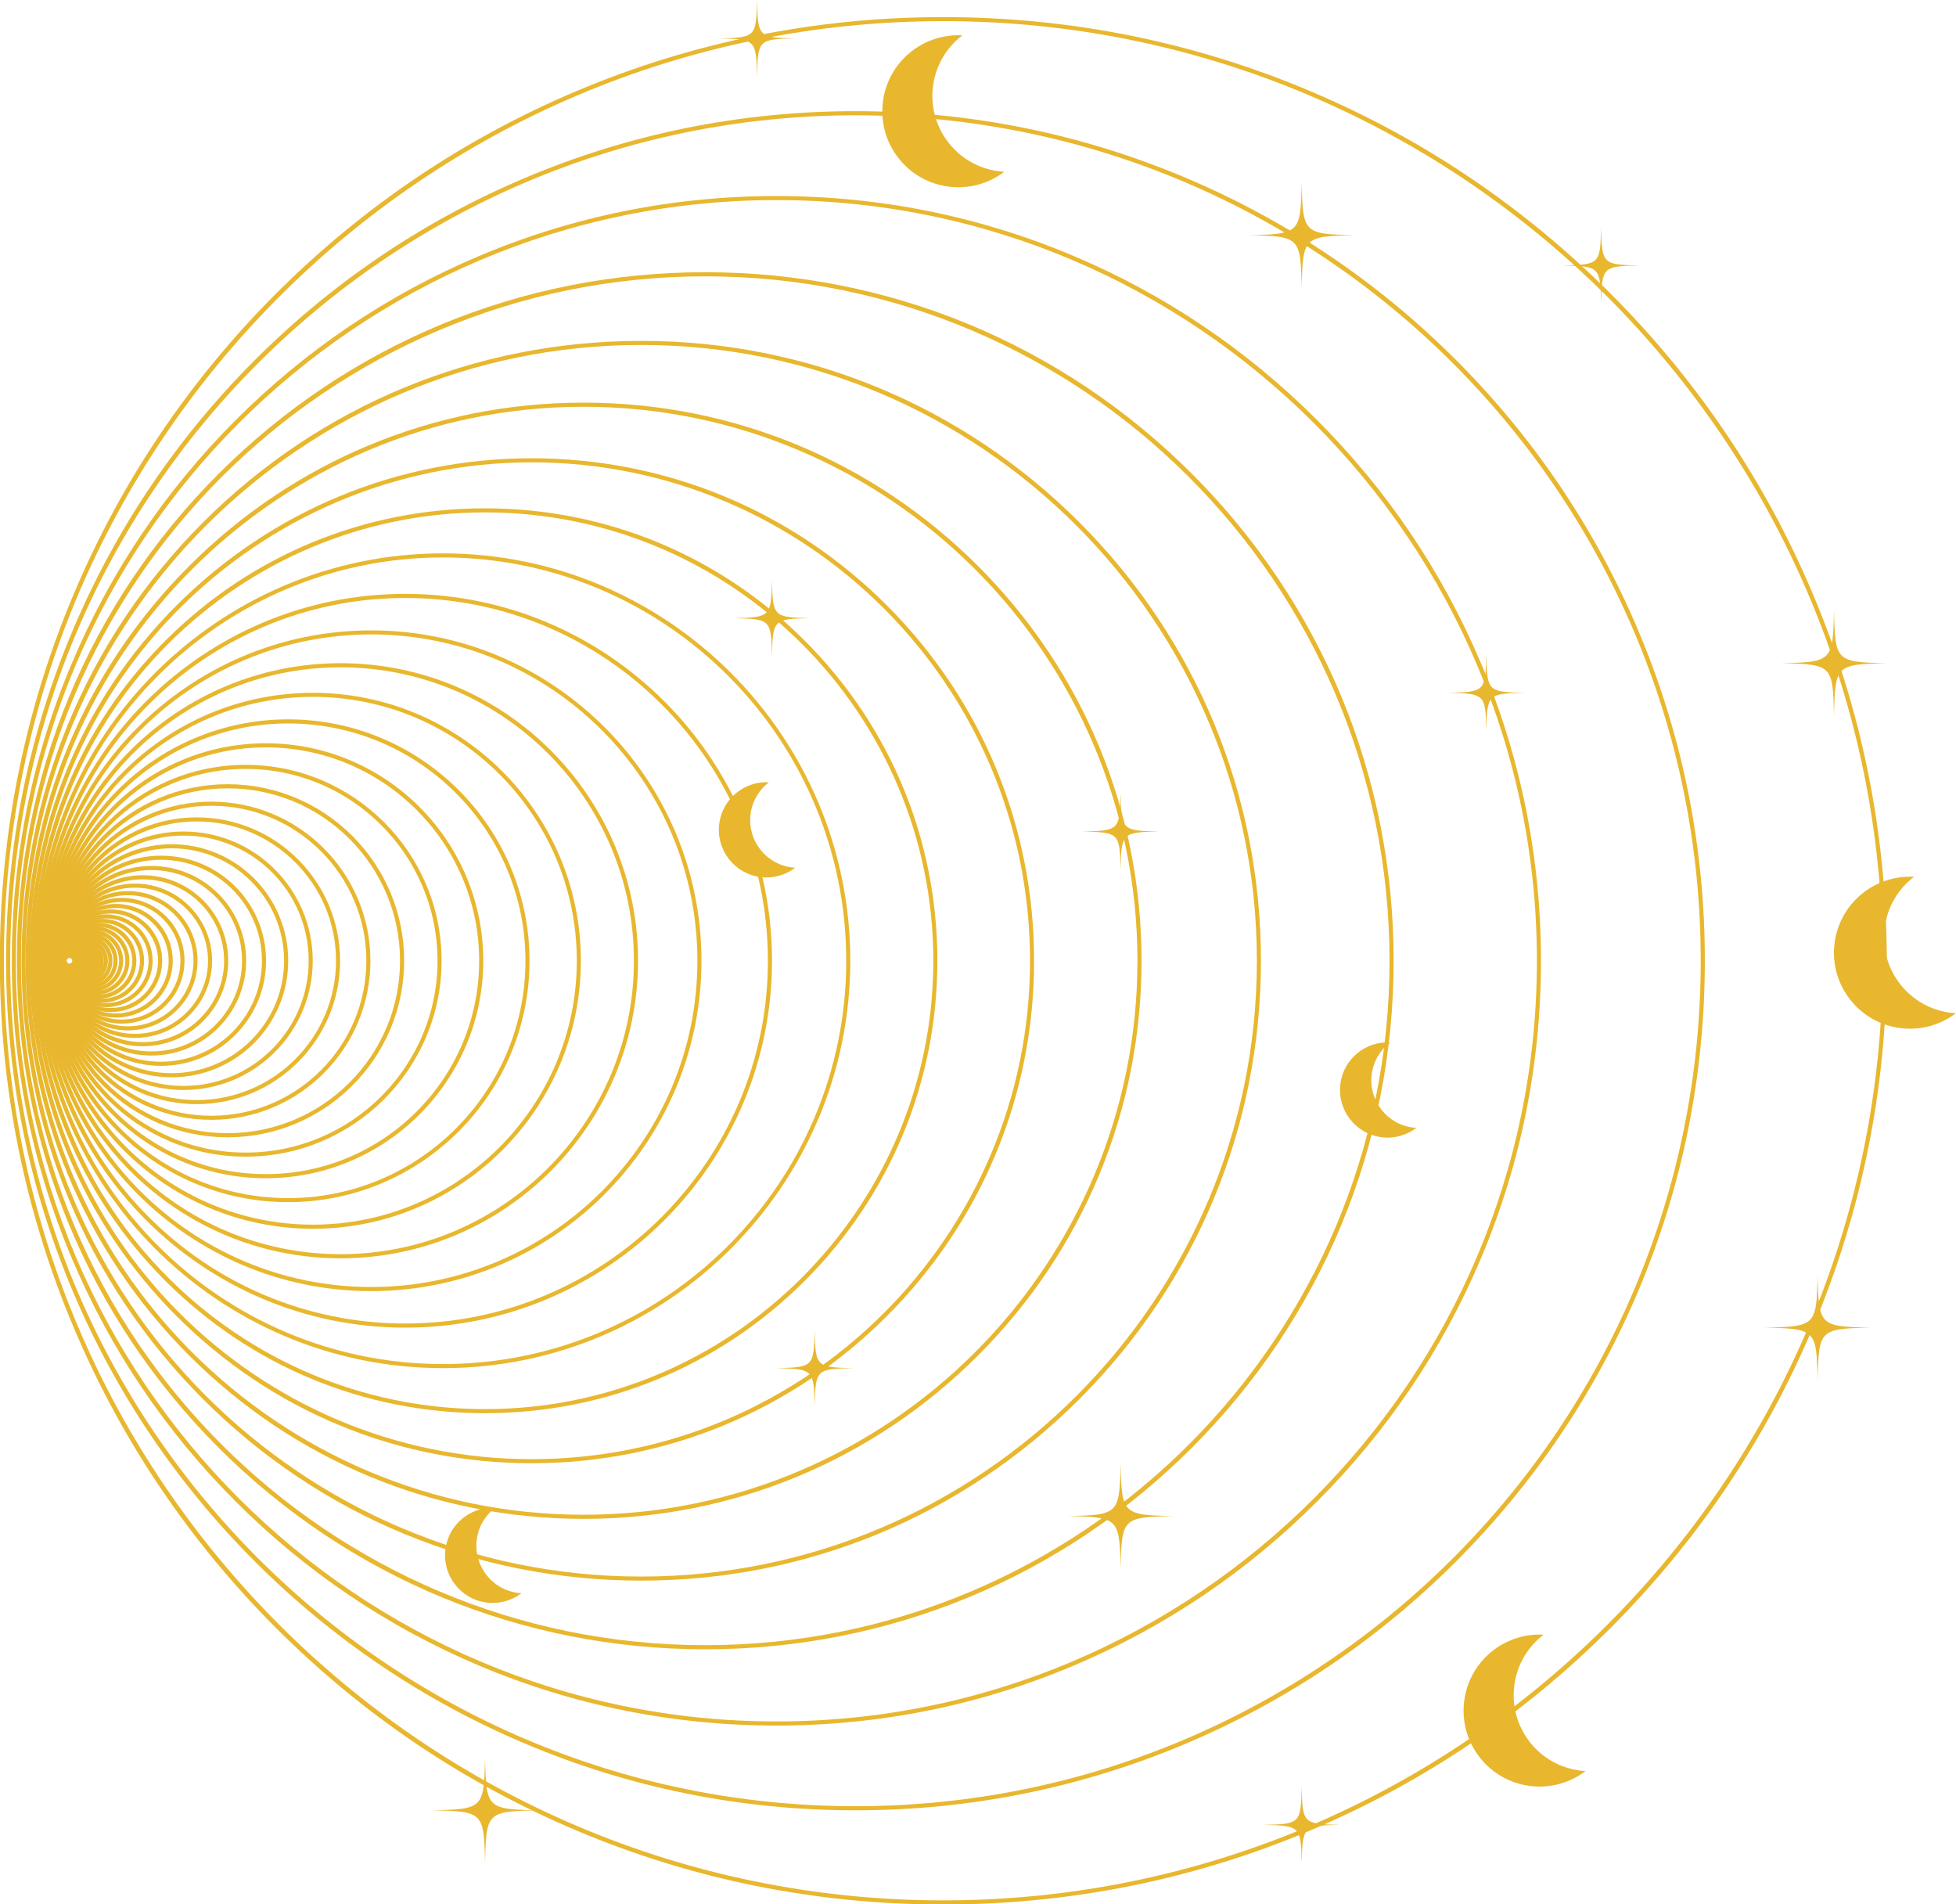 <?xml version="1.0" encoding="UTF-8"?>
<!DOCTYPE svg PUBLIC '-//W3C//DTD SVG 1.0//EN'
          'http://www.w3.org/TR/2001/REC-SVG-20010904/DTD/svg10.dtd'>
<svg data-name="Capa 12" height="430.7" preserveAspectRatio="xMidYMid meet" version="1.0" viewBox="36.6 32.7 442.5 430.7" width="442.5" xmlns="http://www.w3.org/2000/svg" xmlns:xlink="http://www.w3.org/1999/xlink" zoomAndPan="magnify"
><g fill="#e8b72e" id="change1_1"
  ><path d="m52.3,251.56c-.86,0-1.56-.7-1.56-1.56s.7-1.56,1.56-1.56,1.56.7,1.56,1.56-.7,1.56-1.56,1.56Zm0-2.2c-.35,0-.64.29-.64.64s.29.64.64.64.64-.29.64-.64-.29-.64-.64-.64Z"
    /><path d="m52.42,251.68c-.93,0-1.68-.75-1.68-1.68s.75-1.68,1.68-1.68,1.68.75,1.68,1.68-.75,1.68-1.68,1.68Zm0-2.44c-.42,0-.76.34-.76.76s.34.76.76.76.76-.34.76-.76-.34-.76-.76-.76Z"
    /><path d="m52.54,251.82c-1,0-1.82-.82-1.82-1.82s.82-1.82,1.82-1.82,1.82.82,1.82,1.82-.82,1.82-1.82,1.82Zm0-2.71c-.49,0-.89.4-.89.89s.4.89.89.89.89-.4.89-.89-.4-.89-.89-.89Z"
    /><path d="m52.68,251.97c-1.08,0-1.97-.88-1.97-1.97s.88-1.97,1.97-1.97,1.97.88,1.97,1.97-.88,1.97-1.97,1.97Zm0-3.01c-.58,0-1.04.47-1.04,1.04s.47,1.04,1.04,1.04,1.04-.47,1.04-1.04-.47-1.04-1.04-1.04Z"
    /><path d="m52.84,252.14c-1.18,0-2.14-.96-2.14-2.14s.96-2.14,2.14-2.14,2.14.96,2.14,2.14-.96,2.14-2.14,2.14Zm0-3.35c-.67,0-1.21.54-1.21,1.21s.54,1.21,1.21,1.21,1.21-.54,1.21-1.21-.54-1.21-1.21-1.21Z"
    /><path d="m53.01,252.32c-1.28,0-2.32-1.04-2.32-2.32s1.04-2.32,2.32-2.32,2.32,1.04,2.32,2.32-1.04,2.32-2.32,2.32Zm0-3.72c-.77,0-1.4.63-1.4,1.4s.63,1.4,1.4,1.4,1.4-.63,1.4-1.4-.63-1.4-1.4-1.4Z"
    /><path d="m53.21,252.53c-1.39,0-2.53-1.13-2.53-2.53s1.13-2.53,2.53-2.53,2.53,1.13,2.53,2.53-1.13,2.53-2.53,2.53Zm0-4.13c-.88,0-1.6.72-1.6,1.6s.72,1.6,1.6,1.6,1.6-.72,1.6-1.6-.72-1.6-1.6-1.6Z"
    /><path d="m53.42,252.76c-1.52,0-2.76-1.24-2.76-2.76s1.24-2.76,2.76-2.76,2.76,1.24,2.76,2.76-1.24,2.76-2.76,2.76Zm0-4.59c-1.01,0-1.83.82-1.83,1.83s.82,1.83,1.83,1.83,1.83-.82,1.83-1.83-.82-1.83-1.83-1.83Z"
    /><path d="m53.66,253.01c-1.66,0-3.01-1.35-3.01-3.01s1.35-3.01,3.01-3.01,3.01,1.35,3.01,3.01-1.35,3.01-3.01,3.01Zm0-5.1c-1.15,0-2.09.94-2.09,2.09s.94,2.09,2.09,2.09,2.09-.94,2.09-2.09-.94-2.09-2.09-2.09Z"
    /><path d="m53.92,253.3c-1.82,0-3.3-1.48-3.3-3.3s1.48-3.3,3.3-3.3,3.3,1.48,3.3,3.3-1.48,3.3-3.3,3.3Zm0-5.67c-1.31,0-2.37,1.06-2.37,2.37s1.06,2.37,2.37,2.37,2.37-1.06,2.37-2.37-1.06-2.37-2.37-2.37Z"
    /><path d="m54.22,253.61c-1.99,0-3.61-1.62-3.61-3.61s1.62-3.61,3.61-3.61,3.61,1.62,3.61,3.61-1.62,3.61-3.61,3.61Zm0-6.3c-1.48,0-2.69,1.21-2.69,2.69s1.21,2.69,2.69,2.69,2.69-1.21,2.69-2.69-1.21-2.69-2.69-2.69Z"
    /><path d="m54.54,253.96c-2.18,0-3.96-1.78-3.96-3.96s1.78-3.96,3.96-3.96,3.96,1.78,3.96,3.96-1.78,3.96-3.96,3.96Zm0-7c-1.67,0-3.04,1.36-3.04,3.04s1.36,3.04,3.04,3.04,3.04-1.36,3.04-3.04-1.36-3.04-3.04-3.04Z"
    /><path d="m54.9,254.35c-2.4,0-4.35-1.95-4.35-4.35s1.95-4.35,4.35-4.35,4.35,1.95,4.35,4.35-1.95,4.35-4.35,4.35Zm0-7.77c-1.89,0-3.42,1.54-3.42,3.42s1.54,3.42,3.42,3.42,3.42-1.54,3.42-3.42-1.54-3.42-3.42-3.42Z"
    /><path d="m55.31,254.78c-2.64,0-4.78-2.14-4.78-4.78s2.14-4.78,4.78-4.78,4.78,2.14,4.78,4.78-2.14,4.78-4.78,4.78Zm0-8.64c-2.13,0-3.86,1.73-3.86,3.86s1.73,3.86,3.86,3.86,3.86-1.73,3.86-3.86-1.73-3.86-3.86-3.86Z"
    /><path d="m55.75,255.26c-2.9,0-5.26-2.36-5.26-5.26s2.36-5.26,5.26-5.26,5.26,2.36,5.26,5.26-2.36,5.26-5.26,5.26Zm0-9.6c-2.39,0-4.34,1.95-4.34,4.34s1.95,4.34,4.34,4.34,4.34-1.95,4.34-4.34-1.95-4.34-4.34-4.34Z"
    /><path d="m56.25,255.79c-3.19,0-5.79-2.6-5.79-5.79s2.6-5.79,5.79-5.79,5.79,2.6,5.79,5.79-2.6,5.79-5.79,5.79Zm0-10.66c-2.68,0-4.87,2.18-4.87,4.87s2.18,4.87,4.87,4.87,4.87-2.18,4.87-4.87-2.18-4.87-4.87-4.87Z"
    /><path d="m56.81,256.39c-3.52,0-6.39-2.86-6.39-6.39s2.86-6.39,6.39-6.39,6.39,2.86,6.39,6.39-2.86,6.39-6.39,6.39Zm0-11.85c-3.01,0-5.46,2.45-5.46,5.46s2.45,5.46,5.46,5.46,5.46-2.45,5.46-5.46-2.45-5.46-5.46-5.46Z"
    /><path d="m57.42,257.04c-3.88,0-7.04-3.16-7.04-7.04s3.16-7.04,7.04-7.04,7.04,3.16,7.04,7.04-3.16,7.04-7.04,7.04Zm0-13.16c-3.37,0-6.12,2.75-6.12,6.12s2.75,6.12,6.12,6.12,6.12-2.75,6.12-6.12-2.75-6.12-6.12-6.12Z"
    /><path d="m58.1,257.78c-4.29,0-7.78-3.49-7.78-7.78s3.49-7.78,7.78-7.78,7.78,3.49,7.78,7.78-3.49,7.78-7.78,7.78Zm0-14.63c-3.78,0-6.85,3.07-6.85,6.85s3.07,6.85,6.85,6.85,6.85-3.07,6.85-6.85-3.07-6.85-6.85-6.85Z"
    /><path d="m58.86,258.59c-4.74,0-8.59-3.85-8.59-8.59s3.85-8.59,8.59-8.59,8.59,3.85,8.59,8.59-3.85,8.59-8.59,8.59Zm0-16.25c-4.23,0-7.66,3.44-7.66,7.66s3.44,7.66,7.66,7.66,7.66-3.44,7.66-7.66-3.44-7.66-7.66-7.66Z"
    /><path d="m59.7,259.49c-5.23,0-9.49-4.26-9.49-9.49s4.26-9.49,9.49-9.49,9.49,4.26,9.49,9.49-4.26,9.49-9.49,9.49Zm0-18.06c-4.72,0-8.57,3.84-8.57,8.57s3.84,8.57,8.57,8.57,8.57-3.84,8.57-8.57-3.84-8.57-8.57-8.57Z"
    /><path d="m60.64,260.49c-5.79,0-10.49-4.71-10.49-10.49s4.71-10.49,10.49-10.49,10.49,4.71,10.49,10.49-4.71,10.49-10.49,10.49Zm0-20.06c-5.28,0-9.57,4.29-9.57,9.57s4.29,9.57,9.57,9.57,9.57-4.29,9.57-9.57-4.29-9.57-9.57-9.57Z"
    /><path d="m61.68,261.61c-6.4,0-11.61-5.21-11.61-11.61s5.21-11.61,11.61-11.61,11.61,5.21,11.61,11.61-5.21,11.61-11.61,11.61Zm0-22.29c-5.89,0-10.68,4.79-10.68,10.68s4.79,10.68,10.68,10.68,10.68-4.79,10.68-10.68-4.79-10.68-10.68-10.68Z"
    /><path d="m62.83,262.85c-7.08,0-12.85-5.76-12.85-12.85s5.76-12.85,12.85-12.85,12.85,5.76,12.85,12.85-5.76,12.85-12.85,12.85Zm0-24.77c-6.57,0-11.92,5.35-11.92,11.92s5.35,11.92,11.92,11.92,11.92-5.35,11.92-11.92-5.35-11.92-11.92-11.92Z"
    /><path d="m64.12,264.22c-7.84,0-14.22-6.38-14.22-14.22s6.38-14.22,14.22-14.22,14.22,6.38,14.22,14.22-6.38,14.22-14.22,14.22Zm0-27.52c-7.33,0-13.3,5.97-13.3,13.3s5.97,13.3,13.3,13.3,13.3-5.97,13.3-13.3-5.97-13.3-13.3-13.3Z"
    /><path d="m65.54,265.75c-8.69,0-15.75-7.07-15.75-15.75s7.07-15.75,15.75-15.75,15.75,7.07,15.75,15.75-7.07,15.75-15.75,15.75Zm0-30.58c-8.18,0-14.83,6.65-14.83,14.83s6.65,14.83,14.83,14.83,14.83-6.65,14.83-14.83-6.65-14.83-14.83-14.83Z"
    /><path d="m67.13,267.45c-9.62,0-17.45-7.83-17.45-17.45s7.83-17.45,17.45-17.45,17.45,7.83,17.45,17.45-7.83,17.45-17.45,17.45Zm0-33.98c-9.11,0-16.53,7.41-16.53,16.53s7.41,16.53,16.53,16.53,16.53-7.41,16.53-16.53-7.41-16.53-16.53-16.53Z"
    /><path d="m68.89,269.34c-10.66,0-19.34-8.68-19.34-19.34s8.68-19.34,19.34-19.34,19.34,8.68,19.34,19.34-8.68,19.34-19.34,19.34Zm0-37.75c-10.15,0-18.41,8.26-18.41,18.41s8.26,18.41,18.41,18.41,18.41-8.26,18.41-18.41-8.26-18.41-18.41-18.41Z"
    /><path d="m70.85,271.44c-11.82,0-21.44-9.62-21.44-21.44s9.62-21.44,21.44-21.44,21.44,9.62,21.44,21.44-9.62,21.44-21.44,21.44Zm0-41.95c-11.31,0-20.51,9.2-20.51,20.51s9.2,20.51,20.51,20.51,20.51-9.2,20.51-20.51-9.2-20.51-20.51-20.51Z"
    /><path d="m73.02,273.77c-13.1,0-23.77-10.66-23.77-23.77s10.66-23.77,23.77-23.77,23.77,10.66,23.77,23.77-10.66,23.77-23.77,23.77Zm0-46.61c-12.6,0-22.84,10.25-22.84,22.84s10.25,22.84,22.84,22.84,22.84-10.25,22.84-22.84-10.25-22.84-22.84-22.84Z"
    /><path d="m75.44,276.36c-14.53,0-26.36-11.82-26.36-26.36s11.82-26.36,26.36-26.36,26.36,11.82,26.36,26.36-11.82,26.36-26.36,26.36Zm0-51.79c-14.02,0-25.43,11.41-25.43,25.43s11.41,25.43,25.43,25.43,25.43-11.41,25.43-25.43-11.41-25.43-25.43-25.43Z"
    /><path d="m78.12,279.23c-16.12,0-29.23-13.11-29.23-29.23s13.11-29.23,29.23-29.23,29.23,13.11,29.23,29.23-13.11,29.23-29.23,29.23Zm0-57.54c-15.61,0-28.31,12.7-28.31,28.31s12.7,28.31,28.31,28.31,28.31-12.7,28.31-28.31-12.7-28.31-28.31-28.31Z"
    /><path d="m81.11,282.43c-17.88,0-32.43-14.55-32.43-32.43s14.55-32.43,32.43-32.43,32.43,14.55,32.43,32.43-14.55,32.43-32.43,32.43Zm0-63.94c-17.37,0-31.51,14.13-31.51,31.51s14.13,31.51,31.51,31.51,31.51-14.13,31.51-31.51-14.13-31.51-31.51-31.51Z"
    /><path d="m84.42,285.98c-19.84,0-35.98-16.14-35.98-35.98s16.14-35.98,35.98-35.98,35.98,16.14,35.98,35.98-16.14,35.98-35.98,35.98Zm0-71.04c-19.33,0-35.06,15.73-35.06,35.06s15.73,35.06,35.06,35.06,35.06-15.73,35.06-35.06-15.73-35.06-35.06-35.06Z"
    /><path d="m88.1,289.93c-22.02,0-39.93-17.91-39.93-39.93s17.91-39.93,39.93-39.93,39.93,17.91,39.93,39.93-17.91,39.93-39.93,39.93Zm0-78.93c-21.51,0-39,17.5-39,39s17.5,39,39,39,39-17.5,39-39-17.5-39-39-39Z"
    /><path d="m92.19,294.31c-24.43,0-44.31-19.88-44.31-44.31s19.88-44.31,44.31-44.31,44.31,19.88,44.31,44.31-19.88,44.31-44.31,44.31Zm0-87.7c-23.92,0-43.39,19.46-43.39,43.39s19.46,43.39,43.39,43.39,43.39-19.46,43.39-43.39-19.46-43.39-43.39-43.39Z"
    /><path d="m96.74,299.19c-27.12,0-49.19-22.06-49.19-49.19s22.06-49.19,49.19-49.19,49.19,22.06,49.19,49.19-22.06,49.19-49.19,49.19Zm0-97.45c-26.61,0-48.26,21.65-48.26,48.26s21.65,48.26,48.26,48.26,48.26-21.65,48.26-48.26-21.65-48.26-48.26-48.26Z"
    /><path d="m101.79,304.6c-30.11,0-54.6-24.49-54.6-54.6s24.49-54.6,54.6-54.6,54.6,24.49,54.6,54.6-24.49,54.6-54.6,54.6Zm0-108.27c-29.6,0-53.68,24.08-53.68,53.68s24.08,53.68,53.68,53.68,53.68-24.08,53.68-53.68-24.08-53.68-53.68-53.68Z"
    /><path d="m107.4,310.62c-33.42,0-60.61-27.19-60.61-60.61s27.19-60.61,60.61-60.61,60.61,27.19,60.61,60.61-27.19,60.61-60.61,60.61Zm0-120.31c-32.91,0-59.69,26.78-59.69,59.69s26.78,59.69,59.69,59.69,59.69-26.78,59.69-59.69-26.78-59.69-59.69-59.69Z"
    /><path d="m113.64,317.3c-37.11,0-67.3-30.19-67.3-67.3s30.19-67.3,67.3-67.3,67.3,30.19,67.3,67.3-30.19,67.3-67.3,67.3Zm0-133.67c-36.6,0-66.37,29.78-66.37,66.37s29.78,66.37,66.37,66.37,66.37-29.78,66.37-66.37-29.78-66.37-66.37-66.37Z"
    /><path d="m120.57,324.72c-41.2,0-74.72-33.52-74.72-74.72s33.52-74.72,74.72-74.72,74.72,33.52,74.72,74.72-33.52,74.72-74.72,74.72Zm0-148.53c-40.69,0-73.8,33.11-73.8,73.8s33.11,73.8,73.8,73.8,73.8-33.11,73.8-73.8-33.11-73.8-73.8-73.8Z"
    /><path d="m128.27,332.98c-45.75,0-82.98-37.22-82.98-82.98s37.22-82.98,82.98-82.98,82.98,37.22,82.98,82.98-37.22,82.98-82.98,82.98Zm0-165.03c-45.24,0-82.05,36.81-82.05,82.05s36.81,82.05,82.05,82.05,82.05-36.81,82.05-82.05-36.81-82.05-82.05-82.05Z"
    /><path d="m136.82,342.14c-50.81,0-92.14-41.34-92.14-92.14s41.34-92.14,92.14-92.14,92.14,41.34,92.14,92.14-41.34,92.14-92.14,92.14Zm0-183.36c-50.3,0-91.22,40.92-91.22,91.22s40.92,91.22,91.22,91.22,91.22-40.92,91.22-91.22-40.92-91.22-91.22-91.22Z"
    /><path d="m146.33,352.33c-27.33,0-53.03-10.64-72.36-29.97s-29.97-45.03-29.97-72.36,10.64-53.03,29.97-72.36c19.33-19.33,45.03-29.97,72.36-29.97s53.03,10.64,72.36,29.97c19.33,19.33,29.97,45.03,29.97,72.36s-10.64,53.03-29.97,72.36c-19.33,19.33-45.03,29.97-72.36,29.97Zm0-203.74c-55.92,0-101.41,45.49-101.41,101.41s45.49,101.41,101.41,101.41,101.41-45.49,101.41-101.41-45.49-101.41-101.41-101.41Z"
    /><path d="m156.89,363.65c-30.36,0-58.9-11.82-80.36-33.29-21.47-21.47-33.29-50.01-33.29-80.36s11.82-58.9,33.29-80.36,50.01-33.29,80.36-33.29,58.9,11.82,80.36,33.29c21.47,21.47,33.29,50.01,33.29,80.36s-11.82,58.9-33.29,80.36c-21.47,21.47-50.01,33.29-80.36,33.29Zm0-226.38c-62.16,0-112.73,50.57-112.73,112.73s50.57,112.73,112.73,112.73,112.73-50.57,112.73-112.73-50.57-112.73-112.73-112.73Z"
    /><path d="m168.62,376.23c-33.72,0-65.41-13.13-89.26-36.97-23.84-23.84-36.97-55.54-36.97-89.26s13.13-65.41,36.97-89.26c23.84-23.84,55.54-36.97,89.26-36.97s65.41,13.13,89.26,36.97c23.84,23.84,36.97,55.54,36.97,89.26s-13.13,65.41-36.97,89.26c-23.84,23.84-55.54,36.97-89.26,36.97Zm0-251.53c-69.09,0-125.3,56.21-125.3,125.3s56.21,125.3,125.3,125.3,125.3-56.21,125.3-125.3-56.21-125.3-125.3-125.3Z"
    /><path d="m181.66,390.2c-37.45,0-72.66-14.58-99.14-41.06-26.48-26.48-41.06-61.69-41.06-99.14s14.58-72.66,41.06-99.14c26.48-26.48,61.69-41.06,99.14-41.06s72.66,14.58,99.14,41.06c26.48,26.48,41.06,61.69,41.06,99.14s-14.58,72.66-41.06,99.14c-26.48,26.48-61.69,41.06-99.14,41.06Zm0-279.48c-76.8,0-139.28,62.48-139.28,139.28s62.48,139.28,139.28,139.28,139.28-62.48,139.28-139.28-62.48-139.28-139.28-139.28Z"
    /><path d="m196.15,405.73c-41.6,0-80.7-16.2-110.12-45.61-29.41-29.41-45.61-68.52-45.61-110.12s16.2-80.7,45.61-110.12c29.41-29.41,68.52-45.61,110.12-45.61s80.7,16.2,110.12,45.61c29.41,29.41,45.61,68.52,45.61,110.12s-16.2,80.7-45.61,110.12c-29.41,29.41-68.52,45.61-110.12,45.61Zm0-310.53c-85.36,0-154.8,69.44-154.8,154.8s69.44,154.8,154.8,154.8,154.8-69.44,154.8-154.8-69.44-154.8-154.8-154.8Z"
    /><path d="m212.24,422.98c-23.35,0-46.01-4.57-67.33-13.59-20.6-8.71-39.1-21.19-54.98-37.07-15.89-15.89-28.36-34.39-37.07-54.98-9.02-21.33-13.59-43.98-13.59-67.33s4.57-46.01,13.59-67.33c8.71-20.6,21.19-39.1,37.07-54.98,15.89-15.89,34.39-28.36,54.98-37.07,21.33-9.02,43.98-13.59,67.33-13.59s46.01,4.57,67.33,13.59c20.6,8.71,39.1,21.18,54.98,37.07,15.89,15.89,28.36,34.38,37.07,54.98,9.02,21.33,13.59,43.98,13.59,67.33s-4.57,46.01-13.59,67.33c-8.71,20.6-21.18,39.1-37.07,54.98-15.89,15.89-34.38,28.36-54.98,37.07-21.33,9.02-43.98,13.59-67.33,13.59Zm0-345.03c-94.87,0-172.05,77.18-172.05,172.05s77.18,172.05,172.05,172.05,172.05-77.18,172.05-172.05-77.18-172.05-172.05-172.05Z"
    /><path d="m230.13,442.15c-25.94,0-51.1-5.08-74.79-15.1-22.88-9.68-43.43-23.53-61.08-41.18-17.65-17.65-31.5-38.2-41.18-61.08-10.02-23.69-15.1-48.85-15.1-74.79s5.08-51.1,15.1-74.79c9.68-22.88,23.53-43.43,41.18-61.08,17.65-17.65,38.2-31.5,61.08-41.18,23.69-10.02,48.85-15.1,74.79-15.1s51.1,5.08,74.79,15.1c22.88,9.68,43.43,23.53,61.08,41.18,17.65,17.65,31.5,38.2,41.18,61.08,10.02,23.69,15.1,48.85,15.1,74.79s-5.08,51.1-15.1,74.79c-9.68,22.88-23.53,43.43-41.18,61.08s-38.2,31.5-61.08,41.18c-23.69,10.02-48.85,15.1-74.79,15.1Zm0-383.37c-105.44,0-191.22,85.78-191.22,191.22s85.78,191.22,191.22,191.22,191.22-85.78,191.22-191.22S335.57,58.78,230.13,58.78Z"
    /><path d="m250,463.45c-28.81,0-56.77-5.64-83.08-16.77-25.42-10.75-48.24-26.14-67.85-45.74-19.6-19.6-34.99-42.43-45.74-67.85-11.13-26.31-16.77-54.27-16.77-83.08s5.64-56.77,16.77-83.08c10.75-25.42,26.14-48.24,45.74-67.85,19.6-19.6,42.43-34.99,67.85-45.74,26.31-11.13,54.27-16.77,83.08-16.77s56.77,5.64,83.08,16.77c25.42,10.75,48.24,26.14,67.85,45.74,19.6,19.6,34.99,42.43,45.74,67.85,11.13,26.31,16.77,54.27,16.77,83.08s-5.64,56.77-16.77,83.08c-10.75,25.42-26.14,48.24-45.74,67.85-19.6,19.6-42.43,34.99-67.85,45.74-26.31,11.13-54.27,16.77-83.08,16.77Zm0-425.97c-117.18,0-212.52,95.34-212.52,212.52s95.34,212.52,212.52,212.52,212.52-95.34,212.52-212.52S367.18,37.48,250,37.48Z"
  /></g
  ><g id="change1_2"
  ><path d="m479.09,261.86c-3.47,2.64-7.94,3.97-12.6,3.37-9.42-1.21-16.07-9.83-14.86-19.24,1.16-8.99,9.06-15.46,17.97-14.97-3.53,2.69-6.03,6.74-6.64,11.49-1.21,9.42,5.44,18.03,14.86,19.24.43.06.85.09,1.28.12Z" fill="#e8b72e"
  /></g
  ><g id="change1_3"
  ><path d="m216.51,228.96c-2.17,1.65-4.97,2.49-7.89,2.11-5.9-.76-10.07-6.16-9.31-12.06.72-5.63,5.67-9.68,11.25-9.38-2.21,1.68-3.78,4.22-4.16,7.2-.76,5.9,3.41,11.3,9.31,12.06.27.03.54.06.8.07Z" fill="#e8b72e"
  /></g
  ><g id="change1_4"
  ><path d="m357.03,287.8c-2.17,1.65-4.97,2.49-7.89,2.11-5.9-.76-10.07-6.16-9.31-12.06.72-5.63,5.67-9.68,11.25-9.38-2.21,1.68-3.78,4.22-4.16,7.2-.76,5.9,3.41,11.3,9.31,12.06.27.03.54.06.8.07Z" fill="#e8b72e"
  /></g
  ><g id="change1_5"
  ><path d="m154.57,393.05c-2.17,1.65-4.97,2.49-7.89,2.11-5.9-.76-10.07-6.16-9.31-12.06.72-5.63,5.67-9.68,11.25-9.38-2.21,1.68-3.78,4.22-4.16,7.2-.76,5.9,3.41,11.3,9.31,12.06.27.03.54.06.8.07Z" fill="#e8b72e"
  /></g
  ><g id="change1_6"
  ><path d="m263.8,71.54c-3.47,2.64-7.94,3.97-12.6,3.37-9.42-1.21-16.07-9.83-14.86-19.24,1.16-8.99,9.06-15.46,17.97-14.97-3.53,2.69-6.03,6.74-6.64,11.49-1.21,9.42,5.44,18.03,14.86,19.24.43.06.85.09,1.28.12Z" fill="#e8b72e"
  /></g
  ><g id="change1_7"
  ><path d="m395.3,433.27c-3.47,2.64-7.94,3.97-12.6,3.37-9.42-1.21-16.07-9.83-14.86-19.24,1.16-8.99,9.06-15.46,17.97-14.97-3.53,2.69-6.03,6.74-6.64,11.49-1.21,9.42,5.44,18.03,14.86,19.24.43.06.85.09,1.28.12Z" fill="#e8b72e"
  /></g
  ><g id="change1_8"
  ><path d="m216.52,41.38c-8.34.17-8.48.31-8.66,8.66-.17-8.34-.31-8.48-8.66-8.66,8.34-.17,8.48-.31,8.66-8.66.17,8.34.31,8.48,8.66,8.66Z" fill="#e8b72e"
  /></g
  ><g id="change1_9"
  ><path d="m381.5,189.39c-8.34.17-8.48.31-8.66,8.66-.17-8.34-.31-8.48-8.66-8.66,8.34-.17,8.48-.31,8.66-8.66.17,8.34.31,8.48,8.66,8.66Z" fill="#e8b72e"
  /></g
  ><g id="change1_10"
  ><path d="m407.47,92.74c-8.34.17-8.48.31-8.66,8.66-.17-8.34-.31-8.48-8.66-8.66,8.34-.17,8.48-.31,8.66-8.66.17,8.34.31,8.48,8.66,8.66Z" fill="#e8b72e"
  /></g
  ><g id="change1_11"
  ><path d="m298.76,220.77c-8.34.17-8.48.31-8.66,8.66-.17-8.34-.31-8.48-8.66-8.66,8.34-.17,8.48-.31,8.66-8.66.17,8.34.31,8.48,8.66,8.66Z" fill="#e8b72e"
  /></g
  ><g id="change1_12"
  ><path d="m219.9,172.51c-8.34.17-8.48.31-8.66,8.66-.17-8.34-.31-8.48-8.66-8.66,8.34-.17,8.48-.31,8.66-8.66.17,8.34.31,8.48,8.66,8.66Z" fill="#e8b72e"
  /></g
  ><g id="change1_13"
  ><path d="m229.56,342.14c-8.34.17-8.48.31-8.66,8.66-.17-8.34-.31-8.48-8.66-8.66,8.34-.17,8.48-.31,8.66-8.66.17,8.34.31,8.48,8.66,8.66Z" fill="#e8b72e"
  /></g
  ><g id="change1_14"
  ><path d="m339.74,445.44c-8.34.17-8.48.31-8.66,8.66-.17-8.34-.31-8.48-8.66-8.66,8.34-.17,8.48-.31,8.66-8.66.17,8.34.31,8.48,8.66,8.66Z" fill="#e8b72e"
  /></g
  ><g id="change1_15"
  ><path d="m343.03,85.89c-11.52.24-11.71.43-11.95,11.95-.24-11.52-.43-11.71-11.95-11.95,11.52-.24,11.71-.43,11.95-11.95.24,11.52.43,11.71,11.95,11.95Z" fill="#e8b72e"
  /></g
  ><g id="change1_16"
  ><path d="m463.45,182.7c-11.52.24-11.71.43-11.95,11.95-.24-11.52-.43-11.71-11.95-11.95,11.52-.24,11.71-.43,11.95-11.95.24,11.52.43,11.71,11.95,11.95Z" fill="#e8b72e"
  /></g
  ><g id="change1_17"
  ><path d="m302.06,375.6c-11.52.24-11.71.43-11.95,11.95-.24-11.52-.43-11.71-11.95-11.95,11.52-.24,11.71-.43,11.95-11.95.24,11.52.43,11.71,11.95,11.95Z" fill="#e8b72e"
  /></g
  ><g id="change1_18"
  ><path d="m459.75,332.98c-11.52.24-11.71.43-11.95,11.95-.24-11.52-.43-11.71-11.95-11.95,11.52-.24,11.71-.43,11.95-11.95.24,11.52.43,11.71,11.95,11.95Z" fill="#e8b72e"
  /></g
  ><g id="change1_19"
  ><path d="m158.28,442.15c-11.52.24-11.71.43-11.95,11.95-.24-11.52-.43-11.71-11.95-11.95,11.52-.24,11.71-.43,11.95-11.95.24,11.52.43,11.71,11.95,11.95Z" fill="#e8b72e"
  /></g
></svg
>

